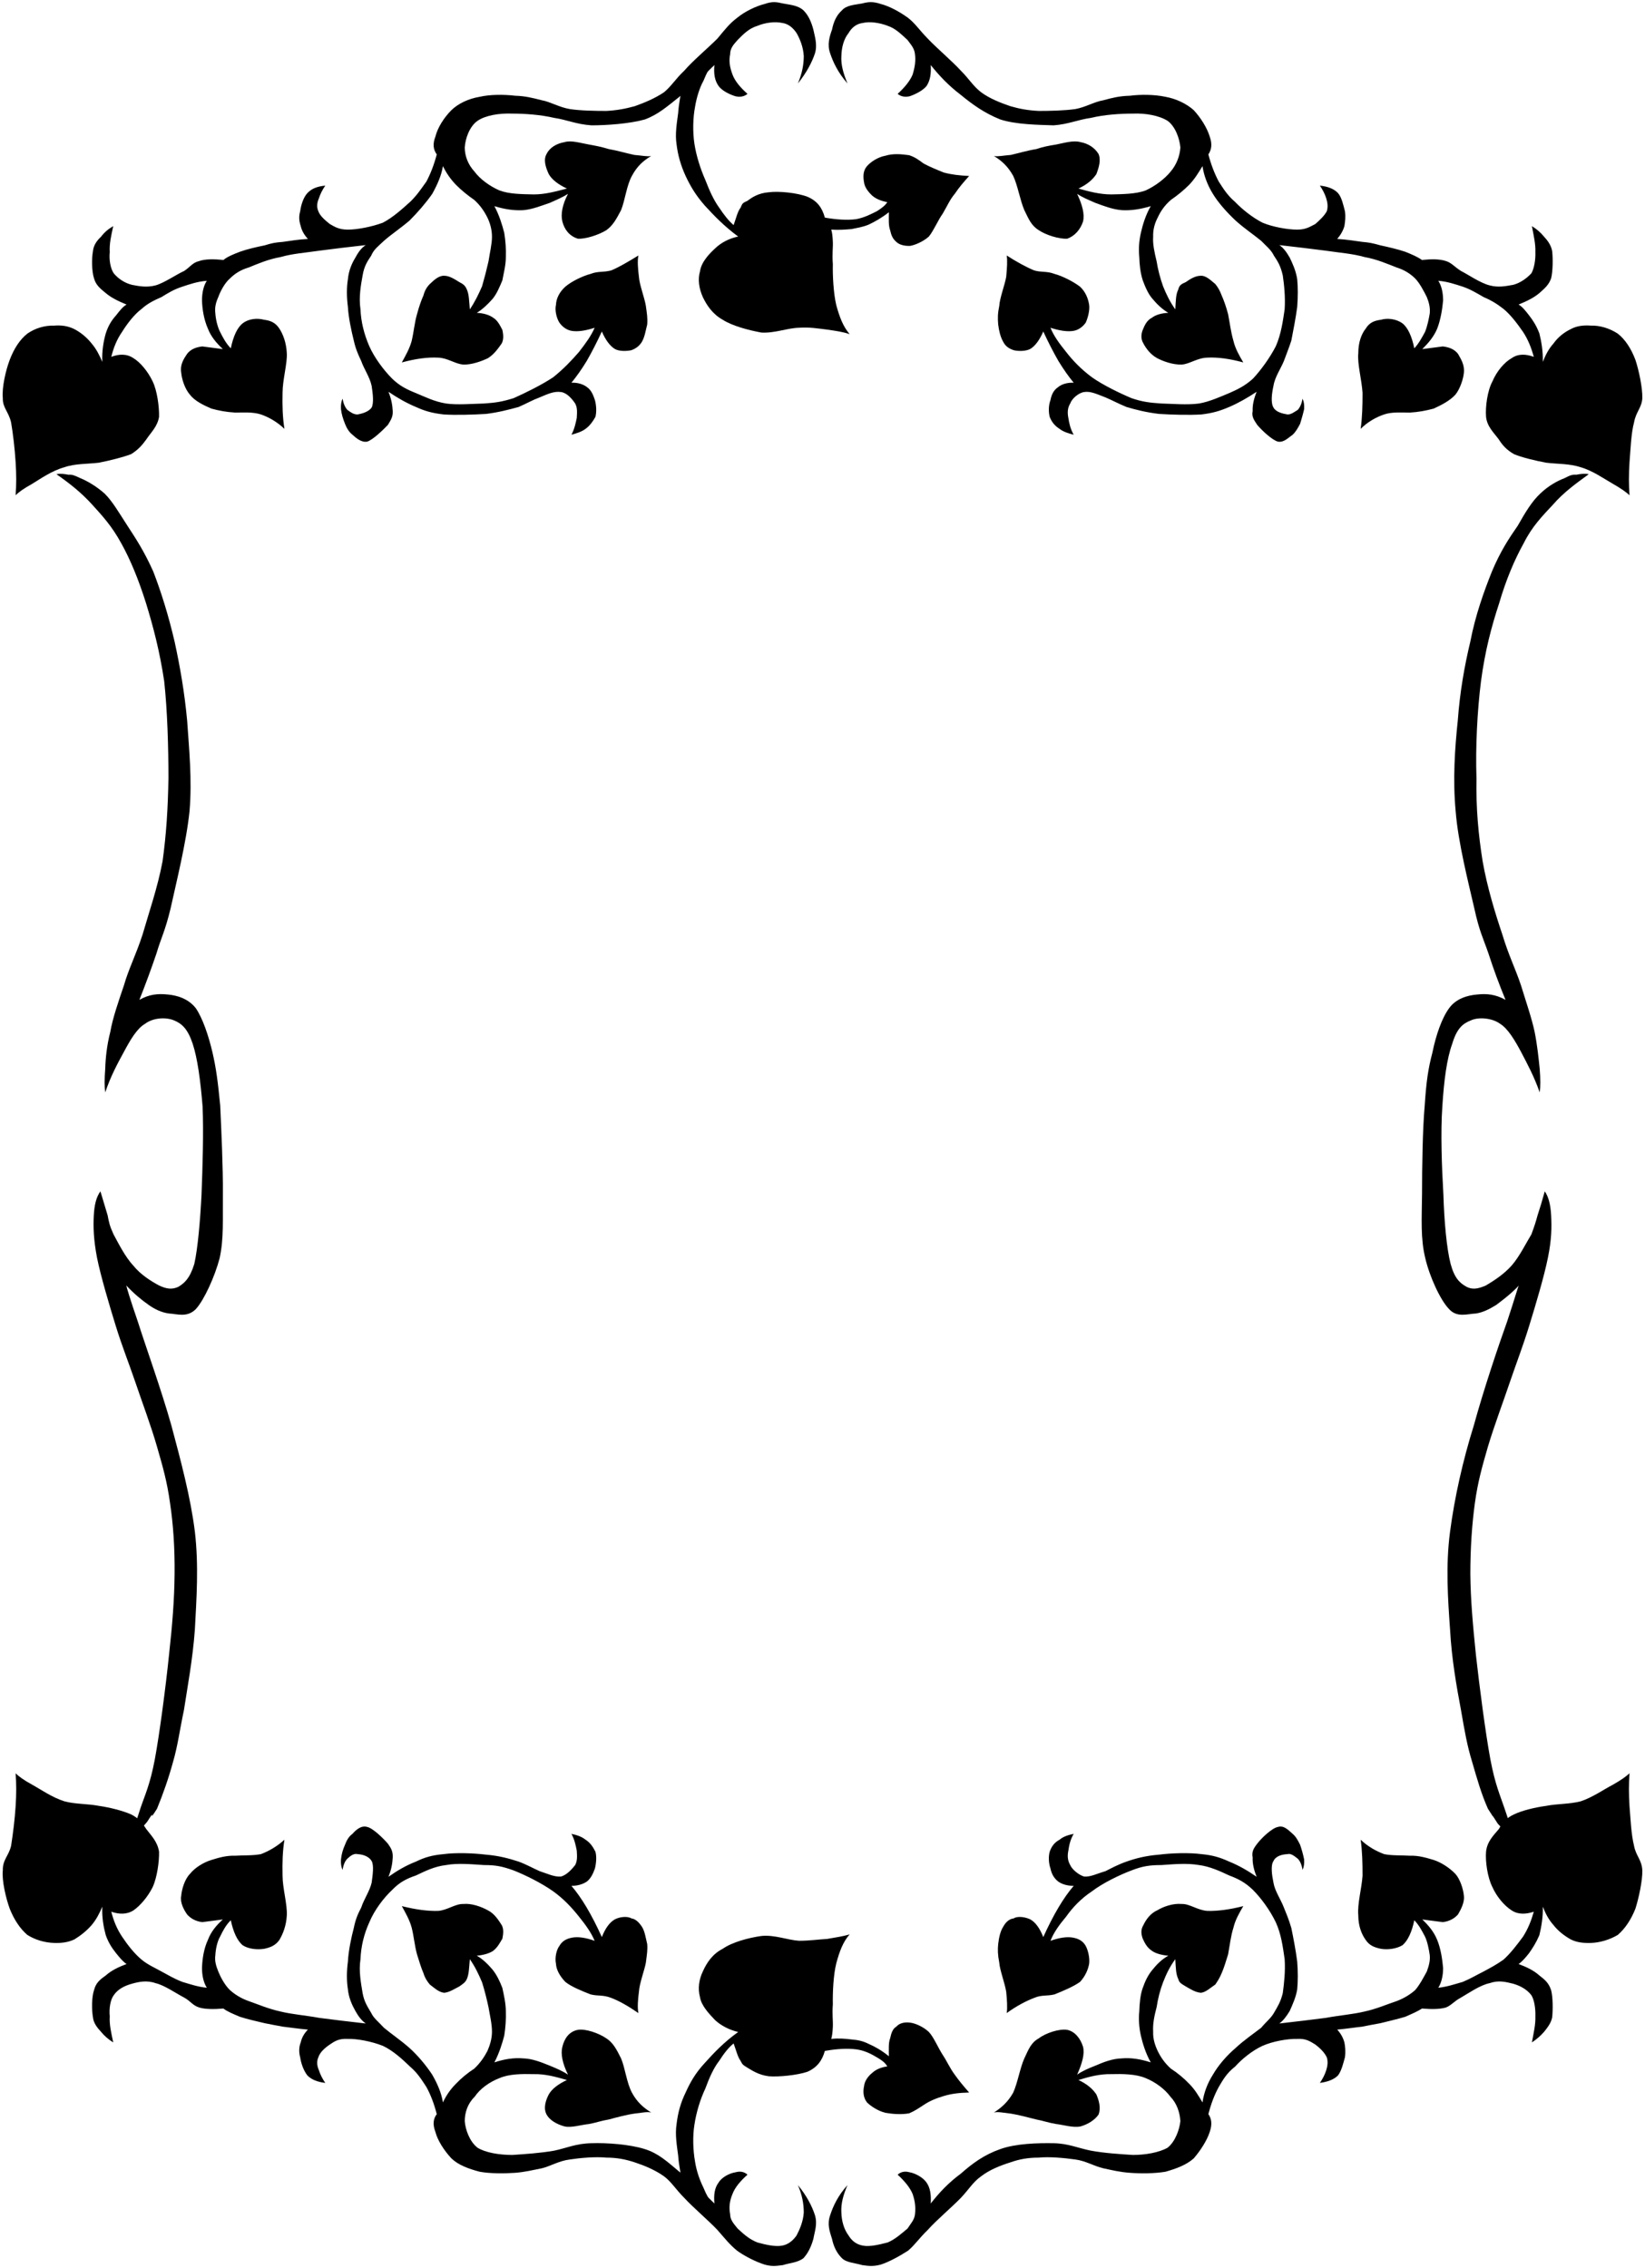 <?xml version="1.0" encoding="UTF-8" standalone="no"?>
<!-- Created with Inkscape (http://www.inkscape.org/) -->
<svg
    xmlns:inkscape="http://www.inkscape.org/namespaces/inkscape"
    xmlns:rdf="http://www.w3.org/1999/02/22-rdf-syntax-ns#"
    xmlns="http://www.w3.org/2000/svg"
    xmlns:cc="http://creativecommons.org/ns#"
    xmlns:dc="http://purl.org/dc/elements/1.1/"
    xmlns:sodipodi="http://sodipodi.sourceforge.net/DTD/sodipodi-0.dtd"
    xmlns:svg="http://www.w3.org/2000/svg"
    xmlns:ns1="http://sozi.baierouge.fr"
    xmlns:xlink="http://www.w3.org/1999/xlink"
    id="svg2"
    sodipodi:docname="1274476734.svg"
    xml:space="preserve"
    version="1.1"
    inkscape:version="0.48.0 r9654"
    viewBox="0 0 222.03 306.147"
  ><sodipodi:namedview
      id="namedview92"
      bordercolor="#666666"
      inkscape:pageshadow="2"
      guidetolerance="10"
      pagecolor="#ffffff"
      gridtolerance="10"
      inkscape:window-maximized="0"
      inkscape:zoom="2"
      objecttolerance="10"
      borderopacity="1"
      inkscape:current-layer="svg2"
      inkscape:cx="158.27486"
      inkscape:cy="153.0735"
      inkscape:window-y="28"
      inkscape:window-x="0"
      inkscape:window-width="922"
      showgrid="false"
      inkscape:pageopacity="0"
      inkscape:window-height="999"
  />
		<g
      id="leaves"
    ><path
        id="center left"
        d="m7.616 64.005c1.801 1.26 3.313 2.448 4.824 4.104 1.404 1.548 2.664 2.916 3.924 5.22 1.225 2.196 2.34 4.896 3.348 8.1 0.973 3.168 1.836 6.444 2.449 10.512 0.432 3.96 0.575 8.928 0.575 13.104-0.071 4.104-0.288 7.56-0.792 11.196-0.648 3.492-1.871 7.02-2.699 9.9-0.9 2.772-1.873 4.608-2.521 6.876-0.72 2.124-1.513 4.392-1.836 6.264-0.468 1.8-0.647 3.6-0.685 5.004-0.107 1.368-0.107 2.376 0 3.168 0.721-2.16 1.656-3.888 2.521-5.472 0.828-1.548 1.728-3.132 2.844-3.78 1.08-0.828 2.808-0.936 3.925-0.468 1.043 0.432 1.836 1.116 2.52 3.168 0.648 1.98 1.044 4.932 1.332 8.46 0.145 3.456 0 8.208-0.145 11.917-0.18 3.527-0.504 7.236-0.972 9.324-0.612 1.979-1.332 2.592-2.16 3.096-0.864 0.396-1.584 0.287-2.592-0.18-1.08-0.576-2.521-1.477-3.492-2.701-1.116-1.188-2.052-3.096-2.663-4.211-0.541-1.188-0.613-1.621-0.793-2.557-0.287-0.973-0.611-2.053-0.972-3.24-0.54 0.721-0.828 1.801-0.899 3.313-0.072 1.512-0.037 3.133 0.432 5.615 0.504 2.521 1.656 6.373 2.52 9.182 0.864 2.807 1.692 4.822 2.628 7.559 0.937 2.773 2.16 6.012 2.952 8.785 0.792 2.734 1.368 4.752 1.764 7.631 0.433 2.881 0.648 6.121 0.612 9.576-0.036 3.42-0.288 6.732-0.756 10.943-0.433 4.213-1.261 10.549-1.908 14.041-0.647 3.455-1.368 4.896-1.944 6.623-0.539 1.729-0.936 2.773-1.403 3.709s-1.224 1.404-1.44 1.871l1.512-1.332c-0.18 0.434 2.232-2.412 2.232-2.412 1.512-2.375-0.18 0.613 1.332-1.764 0.828-2.016 1.548-4.068 2.16-6.299 0.648-2.232 0.863-4.105 1.477-7.021 0.467-3.059 1.188-6.875 1.476-10.871 0.216-4.104 0.54-8.604 0-13.213-0.576-4.643-1.908-9.611-3.168-14.326-1.368-4.861-3.528-10.838-4.536-14.041-1.08-3.133-1.549-4.752-1.549-4.859 1.045 1.115 2.053 1.943 3.025 2.627 0.827 0.576 1.691 1.008 2.735 1.152 1.044 0.037 2.448 0.611 3.636-0.611 1.116-1.225 2.557-4.393 3.204-6.877 0.576-2.664 0.396-5.219 0.433-8.639 0.035-3.564-0.217-8.749-0.36-11.953-0.324-3.276-0.54-4.968-1.044-7.164-0.54-2.304-1.332-4.608-2.232-5.94-1.008-1.332-2.592-1.764-3.779-1.872-1.369-0.144-2.521-0.036-3.853 0.72 0.864-2.196 1.584-4.14 2.304-6.264 0.612-2.088 1.152-2.952 1.908-6.084 0.721-3.312 2.124-8.892 2.557-13.14 0.359-4.248-0.072-8.46-0.324-12.204-0.36-3.886-0.973-7.342-1.692-10.654-0.828-3.564-1.836-6.768-2.88-9.468-1.225-2.736-2.34-4.428-3.492-6.192-1.188-1.836-2.016-3.276-3.06-4.32-1.224-1.08-2.412-1.728-3.276-2.088-0.863-0.396-1.08-0.504-1.62-0.468-0.544-0.109-1.083-0.181-1.624-0.073z"
        style="fill-rule:evenodd;fill:#000000"
        inkscape:connector-curvature="0"
    /><path
        id="bottom right"
        d="m219.94 239.36c-0.107 1.367-0.107 2.809 0 4.463 0.145 1.693 0.216 3.744 0.612 5.328 0.252 1.369 1.044 1.873 1.116 3.313 0.036 1.332-0.468 3.709-0.937 5.184-0.576 1.441-1.368 2.664-2.376 3.529-1.151 0.684-2.483 1.043-3.6 1.08-1.08 0.035-1.944-0.072-2.736-0.469-0.899-0.504-1.728-1.152-2.34-1.943-0.647-0.721-1.08-1.549-1.44-2.484 0.036 1.477-0.216 2.809-0.468 3.852-0.432 1.008-0.899 1.729-1.403 2.447-0.469 0.576-0.937 1.152-1.404 1.441 1.151 0.432 2.088 0.9 2.808 1.547 0.685 0.541 1.261 0.973 1.584 1.98 0.252 0.936 0.252 2.664 0.145 3.672-0.145 0.793-0.685 1.439-1.08 1.943-0.504 0.576-1.008 1.01-1.656 1.441 0.252-1.369 0.504-2.412 0.468-3.529 0.036-1.008-0.144-2.23-0.54-2.844-0.611-0.791-1.476-1.26-2.448-1.547-1.043-0.252-1.979-0.504-3.203-0.072-1.261 0.252-2.916 1.404-3.853 1.943-0.899 0.469-1.296 1.045-2.016 1.332-0.864 0.252-1.944 0.252-3.24 0.145-0.612 0.396-1.368 0.721-2.268 1.115-1.08 0.324-2.341 0.613-3.349 0.865-1.008 0.18-1.548 0.287-2.447 0.467-1.045 0.109-2.125 0.289-3.385 0.396 0.469 0.504 0.792 1.08 0.973 1.729 0.107 0.539 0.18 1.26 0.071 2.016-0.216 0.756-0.432 1.764-0.936 2.447-0.576 0.576-1.44 0.865-2.448 1.008 0.396-0.576 0.685-1.15 0.864-1.727s0.252-1.152 0.072-1.729c-0.324-0.684-0.937-1.26-1.549-1.729-0.72-0.432-1.26-0.828-2.447-0.756-1.296-0.035-3.313 0.324-4.681 0.936-1.403 0.648-2.771 1.766-3.708 2.809-1.079 0.828-1.584 1.691-2.195 2.736-0.576 1.043-1.044 2.268-1.404 3.672 0.432 0.611 0.54 1.367 0.18 2.412-0.359 1.115-1.224 2.484-2.159 3.564-1.009 0.898-2.412 1.402-3.816 1.799-1.512 0.252-3.384 0.252-4.788 0.145-1.44-0.107-2.412-0.359-3.6-0.611-1.261-0.289-2.376-1.008-3.78-1.189-1.512-0.215-3.528-0.395-4.932-0.252-1.477 0-2.629 0.217-3.853 0.648-1.368 0.432-2.808 1.008-3.924 1.873-1.08 0.756-1.62 1.727-2.736 2.916-1.224 1.26-3.312 3.023-4.464 4.318-1.224 1.189-1.692 1.98-2.664 2.809-1.188 0.756-2.556 1.512-3.672 1.873-1.08 0.287-1.692 0.18-2.52 0.07-0.937-0.287-2.124-0.322-2.736-0.936-0.72-0.719-1.116-1.584-1.332-2.592-0.324-1.043-0.685-1.98-0.252-3.203 0.396-1.225 1.044-2.629 2.34-4.068-0.576 1.332-0.9 2.52-0.828 3.707 0.036 1.189 0.36 2.27 0.972 3.096 0.433 0.721 1.08 1.225 1.944 1.369 0.937 0.18 2.232-0.145 3.348-0.432 1.08-0.469 1.872-1.225 2.664-1.873 0.469-0.719 0.937-1.188 1.009-1.943 0.107-0.936 0-1.801-0.324-2.736-0.36-0.863-1.08-1.729-2.017-2.592 0.433-0.396 0.973-0.504 1.62-0.324 0.648 0.107 1.729 0.611 2.269 1.369 0.504 0.719 0.647 1.619 0.576 2.844 1.188-1.512 2.411-2.809 4.067-4.033 1.584-1.404 3.168-2.555 5.328-3.311 2.124-0.758 5.04-0.828 7.2-0.793 1.979 0.035 3.24 0.648 5.04 1.008 1.764 0.324 3.924 0.469 5.651 0.576 1.692 0 3.528-0.324 4.681-0.973 1.044-0.828 1.62-2.482 1.728-3.6-0.071-1.152-0.468-2.375-1.332-3.275-0.792-1.08-2.088-2.016-3.348-2.52-1.332-0.576-3.204-0.576-4.645-0.541-1.548-0.035-3.023 0.359-4.428 0.793 1.152 0.539 1.908 1.188 2.412 1.943 0.36 0.828 0.648 1.871 0.288 2.736-0.504 0.719-1.404 1.295-2.412 1.584-1.008 0.215-2.34-0.217-3.312-0.324-1.08-0.18-1.692-0.432-2.664-0.611-1.152-0.289-2.484-0.648-3.456-0.793-0.973-0.107-1.729-0.287-2.269-0.145 1.009-0.646 1.872-1.404 2.593-2.664 0.611-1.332 0.936-3.383 1.512-4.643 0.576-1.225 0.899-2.125 1.944-2.701 0.936-0.719 2.771-1.332 3.852-1.152 1.008 0.217 1.764 1.117 2.124 2.27 0.252 0.971-0.108 2.23-0.792 3.779 0.647-0.469 1.476-0.828 2.484-1.225 1.008-0.432 2.231-0.936 3.527-0.971 1.225-0.109 2.484 0.072 3.924 0.539-0.684-1.225-1.08-2.52-1.332-3.6-0.252-1.115-0.323-2.305-0.216-3.275 0.036-1.117 0.145-2.305 0.468-3.168 0.324-0.938 0.721-1.766 1.332-2.484 0.54-0.684 1.297-1.439 2.124-1.873-0.863-0.072-1.691-0.287-2.195-0.646-0.721-0.469-1.009-1.117-1.261-1.656-0.216-0.576-0.287-1.225 0.072-1.801 0.324-0.684 0.9-1.584 1.872-2.016 0.828-0.504 2.124-0.973 3.313-0.863 1.079-0.037 2.088 0.826 3.456 0.936 1.403 0.035 3.023-0.18 4.859-0.648-0.504 0.863-1.08 1.836-1.332 2.916-0.359 1.115-0.504 2.447-0.72 3.6-0.288 0.936-0.576 1.873-0.864 2.52-0.252 0.613-0.54 1.08-0.864 1.549-0.611 0.396-1.26 1.045-1.943 1.115-0.792-0.07-1.477-0.539-2.052-0.863-0.576-0.359-0.864-0.469-1.009-1.008-0.323-0.684-0.323-1.477-0.396-2.664-0.72 0.973-1.225 2.016-1.656 3.133-0.396 1.043-0.684 2.158-0.864 3.348-0.288 1.08-0.54 2.23-0.468 3.311-0.036 0.9 0.216 1.766 0.612 2.594 0.396 0.826 0.936 1.619 1.764 2.375 0.937 0.611 1.765 1.297 2.484 2.053 0.756 0.756 1.224 1.547 1.8 2.52 0.18-1.26 0.648-2.557 1.404-3.744 0.72-1.26 1.872-2.592 3.06-3.6 1.152-1.08 2.448-1.945 3.456-2.736 0.72-0.863 1.296-1.26 1.729-2.016 0.504-0.865 0.899-1.477 1.188-2.664 0.18-1.332 0.36-2.953 0.252-4.572-0.252-1.729-0.468-3.385-1.188-4.969-0.792-1.656-2.017-3.311-3.097-4.391-1.08-1.045-2.052-1.514-3.204-1.945-1.224-0.576-2.628-1.223-4.067-1.404-1.656-0.287-3.492-0.107-5.076 0-1.584 0-2.556 0.145-4.032 0.721-1.62 0.611-3.852 1.691-5.328 2.809-1.512 1.008-2.628 2.195-3.492 3.42-0.936 1.115-1.691 2.16-2.123 3.275 1.224-0.432 2.231-0.576 3.023-0.432s1.368 0.469 1.729 1.115c0.287 0.504 0.575 1.584 0.468 2.412-0.145 0.793-0.504 1.656-1.225 2.449-0.899 0.646-2.376 1.26-3.456 1.691-1.044 0.252-1.728 0.035-2.735 0.469-1.044 0.395-2.376 1.08-3.708 2.051 0.107-0.756 0.036-1.764-0.072-2.879-0.18-1.152-0.864-2.916-0.936-3.924-0.217-1.117-0.217-1.766-0.145-2.521 0.108-0.898 0.288-1.727 0.685-2.34 0.288-0.539 0.756-1.043 1.403-1.115 0.54-0.359 1.62-0.18 2.269 0.145 0.684 0.395 1.26 1.188 1.728 2.375 0.685-1.512 1.368-2.844 2.052-3.996 0.685-1.152 1.368-2.123 2.053-2.916-0.9 0-1.656-0.252-2.124-0.611-0.576-0.469-0.864-1.045-1.008-1.729-0.253-0.721-0.288-1.619-0.108-2.268 0.252-0.721 0.647-1.26 1.332-1.621 0.504-0.432 1.188-0.646 1.908-0.791-0.469 0.791-0.612 1.547-0.721 2.268-0.144 0.684-0.107 1.332 0.252 1.943 0.217 0.541 1.116 1.332 1.872 1.549 0.9 0.072 1.729-0.396 2.881-0.721 0.863-0.432 1.619-0.863 2.844-1.295 1.224-0.432 2.592-0.793 4.392-0.936 1.692-0.217 4.068-0.289 5.725-0.072 1.512 0.143 2.483 0.432 3.743 1.008 1.261 0.504 2.448 1.188 3.708 2.051-0.396-0.971-0.575-1.836-0.54-2.592-0.144-0.791 0.108-1.223 0.612-1.871 0.54-0.721 1.98-2.125 2.808-2.268 0.792-0.252 1.404 0.432 1.98 0.936 0.432 0.359 0.72 0.9 1.008 1.477 0.216 0.646 0.396 1.26 0.54 1.979 0.036 0.576-0.036 1.045-0.216 1.404-0.108-0.684-0.324-1.188-0.648-1.512-0.432-0.324-0.899-0.756-1.403-0.611-0.648 0.035-1.548 0.215-1.872 0.936-0.396 0.576-0.216 1.871 0 2.916 0.18 1.115 0.972 2.232 1.403 3.348 0.36 0.9 0.648 1.549 1.009 2.771 0.252 1.225 0.611 3.061 0.792 4.537 0.107 1.332 0.107 2.627 0 3.744-0.181 1.115-0.648 2.088-1.009 2.916-0.432 0.719-0.899 1.332-1.403 1.691 2.231-0.252 4.319-0.504 6.264-0.756 1.944-0.359 3.601-0.469 5.256-0.863 1.656-0.361 3.097-1.008 4.32-1.404 1.044-0.396 1.872-0.936 2.484-1.477 0.611-0.684 1.188-1.801 1.584-2.52 0.288-0.793 0.468-1.477 0.396-2.197-0.107-0.756-0.324-1.871-0.647-2.52-0.396-0.756-0.828-1.584-1.44-2.195-0.324 1.547-0.864 2.771-1.62 3.383-0.864 0.506-2.052 0.613-2.88 0.469-0.864-0.18-1.548-0.432-2.052-1.188-0.576-0.793-1.008-1.908-1.008-3.348-0.145-1.477 0.468-3.672 0.575-5.328 0-1.801-0.035-3.24-0.252-4.861 0.937 0.9 2.088 1.549 3.168 1.945 1.044 0.215 2.305 0.143 3.492 0.215 1.152-0.035 2.124 0.252 3.204 0.576 1.008 0.324 2.16 1.08 2.916 1.873 0.648 0.719 1.08 2.088 1.152 2.988 0.107 0.863-0.433 1.871-0.792 2.482-0.469 0.541-1.152 0.938-2.053 1.045l-2.771-0.359c0.828 0.791 1.548 1.619 2.016 2.771 0.469 1.152 0.685 2.557 0.792 3.779 0 1.045-0.216 1.98-0.647 2.664 1.151-0.107 2.304-0.504 3.312-0.791 1.044-0.434 1.8-0.9 2.809-1.404 0.936-0.504 1.691-0.9 2.664-1.584 0.936-0.828 1.872-2.053 2.663-3.133 0.685-1.08 1.116-2.195 1.44-3.348-1.08 0.359-2.124 0.396-2.988-0.18-0.972-0.611-2.016-1.836-2.592-3.133-0.684-1.332-0.972-3.527-0.864-4.787 0.145-1.404 1.044-2.232 1.729-3.061 0.504-0.9 1.044-1.512 2.052-1.98 1.044-0.504 2.772-0.936 4.356-1.15 1.439-0.289 3.132-0.217 4.644-0.613 1.62-0.539 3.132-1.619 4.392-2.268 1.076-0.611 1.761-1.115 2.192-1.512z"
        style="fill-rule:evenodd;fill:#000000"
        inkscape:connector-curvature="0"
    /><path
        id="bottom center"
        d="m92.253 295.23c-0.324-1.512-0.612-2.807-0.721-4.283-0.18-1.404-0.432-2.809-0.216-4.213 0.181-1.547 0.54-2.879 1.224-4.283 0.648-1.439 1.332-2.629 2.593-3.996 1.224-1.367 2.592-2.809 4.5-4.176-1.224-0.289-2.304-0.863-3.097-1.584-0.863-0.9-1.871-1.98-2.052-3.096-0.323-1.189-0.144-2.412 0.396-3.529 0.505-1.115 1.261-2.303 2.664-3.023 1.297-0.9 3.457-1.477 5.221-1.729 1.8-0.18 3.492 0.541 5.076 0.648 1.404 0 2.628-0.18 3.816-0.252 1.224-0.215 2.052-0.324 3.023-0.611-0.9 1.008-1.368 2.303-1.8 3.887-0.396 1.549-0.504 3.996-0.469 5.545-0.107 1.367 0.036 2.232 0 3.023-0.035 0.793-0.107 1.297-0.216 1.656 1.009-0.107 1.872-0.035 2.736 0.072 0.828 0.072 1.476 0.18 2.34 0.611 0.828 0.361 1.729 0.865 2.7 1.656 0-0.936-0.072-1.799 0.18-2.447 0.145-0.648 0.324-1.26 0.828-1.549 0.396-0.467 1.116-0.648 1.872-0.539 0.648 0.072 1.764 0.539 2.521 1.26 0.647 0.684 1.224 2.088 1.871 3.096 0.576 0.863 0.973 1.801 1.62 2.664 0.576 0.828 1.225 1.584 1.944 2.412-1.332 0.035-2.34 0.145-3.42 0.469-1.08 0.322-1.944 0.684-2.736 1.223-0.72 0.469-1.188 0.793-1.943 1.117-1.044 0.18-2.16 0.107-3.204-0.072-1.009-0.252-1.98-0.9-2.484-1.404-0.54-0.684-0.54-1.549-0.396-2.195 0.071-0.721 0.575-1.369 1.115-1.801 0.504-0.469 1.225-0.756 2.017-0.863-0.252-0.469-0.721-0.828-1.404-1.225-0.72-0.432-1.656-0.936-2.808-1.08-1.188-0.145-2.593-0.072-4.212 0.217-0.36 1.295-1.045 2.23-2.34 2.807-1.369 0.469-3.889 0.721-5.221 0.613-1.404-0.182-2.268-0.793-2.88-1.152-0.647-0.396-0.685-0.432-0.937-0.936-0.396-0.541-0.576-1.369-0.936-2.342-0.648 0.506-1.296 1.332-1.943 2.342-0.756 0.971-1.332 2.268-1.873 3.742-0.684 1.441-1.224 3.205-1.476 4.896-0.252 1.549-0.18 3.457 0.072 4.896 0.216 1.404 0.647 2.557 1.151 3.6 0.396 0.973 0.864 1.801 1.404 2.484-1.115-0.287-2.016-0.469-2.699-0.936-0.681-0.43-1.149-0.971-1.401-1.62z"
        style="fill-rule:evenodd;fill:#000000"
        inkscape:connector-curvature="0"
    /><path
        id="path3842"
        d="m2.108 239.36c0.108 1.367 0.108 2.809 0 4.463-0.107 1.693-0.359 3.744-0.611 5.328-0.324 1.369-1.152 1.873-1.117 3.313-0.144 1.332 0.396 3.709 0.937 5.184 0.576 1.441 1.368 2.664 2.376 3.529 1.08 0.684 2.376 1.043 3.6 1.08 1.009 0.035 1.873-0.072 2.736-0.469 0.828-0.504 1.656-1.152 2.34-1.943 0.612-0.721 1.045-1.549 1.44-2.484-0.072 1.477 0.181 2.809 0.468 3.852 0.36 1.008 0.828 1.729 1.404 2.447 0.468 0.576 0.936 1.152 1.404 1.441-1.152 0.432-2.088 0.9-2.809 1.547-0.756 0.541-1.332 0.973-1.584 1.98-0.324 0.936-0.324 2.664-0.145 3.672 0.072 0.793 0.613 1.439 1.08 1.943 0.469 0.576 0.973 1.01 1.656 1.441-0.287-1.369-0.539-2.412-0.468-3.529-0.108-1.008 0.072-2.23 0.54-2.844 0.54-0.791 1.404-1.26 2.448-1.547 0.899-0.252 2.017-0.504 3.204-0.072 1.152 0.252 2.808 1.404 3.852 1.943 0.864 0.469 1.116 1.045 2.016 1.332 0.793 0.252 2.017 0.252 3.276 0.145 0.505 0.396 1.296 0.721 2.232 1.115 1.008 0.324 2.268 0.613 3.348 0.865 0.9 0.18 1.44 0.287 2.448 0.467 1.008 0.109 2.088 0.289 3.384 0.396-0.504 0.504-0.828 1.08-0.972 1.729-0.217 0.539-0.288 1.26-0.072 2.016 0.107 0.756 0.432 1.764 0.973 2.447 0.575 0.576 1.332 0.865 2.412 1.008-0.396-0.576-0.685-1.15-0.865-1.727-0.252-0.576-0.323-1.152-0.071-1.729 0.216-0.684 0.864-1.26 1.548-1.729 0.648-0.432 1.188-0.828 2.447-0.756 1.225-0.035 3.169 0.324 4.717 0.936 1.368 0.648 2.592 1.766 3.672 2.809 0.973 0.828 1.512 1.691 2.196 2.736 0.575 1.043 1.044 2.268 1.403 3.672-0.468 0.611-0.576 1.367-0.18 2.412 0.288 1.115 1.152 2.484 2.16 3.564 0.936 0.898 2.304 1.402 3.816 1.799 1.403 0.252 3.275 0.252 4.787 0.145 1.332-0.107 2.34-0.359 3.601-0.611 1.188-0.289 2.304-1.008 3.78-1.189 1.404-0.215 3.42-0.395 4.932-0.252 1.368 0 2.557 0.217 3.852 0.648 1.297 0.432 2.7 1.008 3.924 1.873 1.009 0.756 1.549 1.727 2.736 2.916 1.152 1.26 3.24 3.023 4.465 4.318 1.043 1.189 1.655 1.98 2.664 2.809 1.043 0.756 2.555 1.512 3.707 1.873 1.045 0.287 1.549 0.18 2.484 0.07 0.863-0.287 1.98-0.322 2.771-0.936 0.648-0.719 1.045-1.584 1.332-2.592 0.18-1.043 0.576-1.98 0.217-3.203-0.396-1.225-1.116-2.629-2.305-4.068 0.576 1.332 0.793 2.52 0.793 3.707-0.072 1.189-0.541 2.27-0.973 3.096-0.504 0.721-1.152 1.225-1.943 1.369-1.009 0.18-2.305-0.145-3.349-0.432-1.188-0.469-1.944-1.225-2.664-1.873-0.576-0.719-1.008-1.188-1.008-1.943-0.181-0.936-0.072-1.801 0.323-2.736 0.324-0.863 1.045-1.729 2.017-2.592-0.433-0.396-0.972-0.504-1.62-0.324-0.72 0.107-1.8 0.611-2.268 1.369-0.541 0.719-0.684 1.619-0.576 2.844-1.692-1.693-3.313-3.205-4.86-4.393-1.512-1.26-2.7-2.377-4.536-2.951-2.052-0.648-5.147-0.865-7.199-0.793-2.088 0.035-3.313 0.648-5.041 1.008-1.836 0.324-3.996 0.469-5.651 0.576-1.8 0-3.636-0.324-4.681-0.973-1.08-0.828-1.655-2.482-1.728-3.6 0-1.152 0.396-2.375 1.332-3.275 0.72-1.08 2.017-2.016 3.349-2.52 1.332-0.576 3.023-0.576 4.644-0.541 1.512-0.035 2.952 0.359 4.464 0.793-1.152 0.539-2.016 1.188-2.447 1.943-0.433 0.828-0.757 1.871-0.289 2.736 0.396 0.719 1.332 1.295 2.412 1.584 0.937 0.215 2.232-0.217 3.313-0.324 0.972-0.18 1.584-0.432 2.664-0.611 1.08-0.289 2.412-0.648 3.455-0.793 0.973-0.107 1.729-0.287 2.269-0.145-1.044-0.646-1.907-1.404-2.592-2.664-0.72-1.332-0.937-3.383-1.476-4.643-0.612-1.225-1.08-2.125-1.98-2.701-1.044-0.719-2.844-1.332-3.852-1.152-1.152 0.217-1.801 1.117-2.088 2.27-0.252 0.971 0 2.23 0.756 3.779-0.685-0.469-1.513-0.828-2.484-1.225-1.08-0.432-2.305-0.936-3.528-0.971-1.26-0.109-2.52 0.072-3.924 0.539 0.647-1.225 1.044-2.52 1.332-3.6 0.181-1.115 0.252-2.305 0.216-3.275 0-1.117-0.287-2.305-0.468-3.168-0.36-0.938-0.756-1.766-1.332-2.484-0.576-0.684-1.332-1.439-2.124-1.873 0.828-0.072 1.656-0.287 2.196-0.646 0.612-0.469 0.936-1.117 1.26-1.656 0.108-0.576 0.216-1.225-0.072-1.801-0.432-0.684-1.008-1.584-1.872-2.016-0.9-0.504-2.231-0.973-3.312-0.863-1.116-0.037-2.124 0.826-3.42 0.936-1.44 0.035-3.024-0.18-4.896-0.648 0.468 0.863 1.044 1.836 1.332 2.916 0.288 1.115 0.396 2.447 0.72 3.6 0.289 0.936 0.576 1.873 0.864 2.52 0.181 0.613 0.468 1.08 0.864 1.549 0.54 0.396 1.188 1.045 1.943 1.115 0.721-0.07 1.404-0.539 2.053-0.863 0.468-0.359 0.756-0.469 1.008-1.008 0.288-0.684 0.288-1.477 0.396-2.664 0.684 0.973 1.188 2.016 1.656 3.133 0.323 1.043 0.611 2.158 0.863 3.348 0.18 1.08 0.469 2.23 0.469 3.311 0 0.9-0.253 1.766-0.613 2.594-0.432 0.826-0.971 1.619-1.764 2.375-0.936 0.611-1.764 1.297-2.484 2.053-0.756 0.756-1.295 1.547-1.764 2.52-0.18-1.26-0.756-2.557-1.439-3.744-0.828-1.26-1.944-2.592-3.061-3.6-1.224-1.08-2.52-1.945-3.455-2.736-0.793-0.863-1.369-1.26-1.729-2.016-0.504-0.865-0.936-1.477-1.152-2.664-0.216-1.332-0.539-2.953-0.287-4.572 0.071-1.729 0.467-3.385 1.188-4.969 0.684-1.656 1.943-3.311 3.096-4.391 1.008-1.045 1.944-1.514 3.204-1.945 1.224-0.576 2.483-1.223 4.067-1.404 1.513-0.287 3.492-0.107 5.113 0 1.547 0 2.375 0.145 3.996 0.721 1.547 0.611 3.743 1.691 5.327 2.809 1.404 1.008 2.521 2.195 3.492 3.42 0.899 1.115 1.655 2.16 2.124 3.275-1.225-0.432-2.232-0.576-3.023-0.432-0.793 0.145-1.369 0.469-1.729 1.115-0.396 0.504-0.648 1.584-0.469 2.412 0.037 0.793 0.505 1.656 1.261 2.449 0.792 0.646 2.304 1.26 3.42 1.691 1.008 0.252 1.655 0.035 2.772 0.469 1.043 0.395 2.268 1.08 3.672 2.051-0.145-0.756-0.072-1.764 0.072-2.879 0.071-1.152 0.756-2.916 0.936-3.924 0.145-1.117 0.252-1.766 0.18-2.521-0.216-0.898-0.324-1.727-0.72-2.34-0.36-0.539-0.828-1.043-1.404-1.115-0.612-0.359-1.692-0.18-2.269 0.145-0.684 0.395-1.26 1.188-1.728 2.375-0.684-1.512-1.368-2.844-2.052-3.996s-1.368-2.123-2.052-2.916c0.864 0 1.62-0.252 2.124-0.611 0.539-0.469 0.792-1.045 1.044-1.729 0.18-0.721 0.252-1.619 0.071-2.268-0.359-0.721-0.756-1.26-1.332-1.621-0.539-0.432-1.224-0.646-1.907-0.791 0.432 0.791 0.575 1.547 0.72 2.268 0.036 0.684 0.107 1.332-0.216 1.943-0.433 0.541-1.116 1.332-1.908 1.549-0.972 0.072-1.836-0.396-2.88-0.721-0.973-0.432-1.691-0.863-2.844-1.295-1.332-0.432-2.664-0.793-4.393-0.936-1.764-0.217-4.14-0.289-5.724-0.072-1.584 0.143-2.556 0.432-3.744 1.008-1.296 0.504-2.483 1.188-3.708 2.051 0.396-0.971 0.54-1.836 0.576-2.592 0.036-0.791-0.18-1.223-0.648-1.871-0.611-0.721-2.052-2.125-2.808-2.268-0.792-0.252-1.548 0.432-1.979 0.936-0.504 0.359-0.793 0.9-1.009 1.477-0.288 0.646-0.468 1.26-0.54 1.979-0.035 0.576 0.036 1.045 0.217 1.404 0.107-0.684 0.323-1.188 0.647-1.512 0.36-0.324 0.828-0.756 1.403-0.611 0.541 0.035 1.44 0.215 1.873 0.936 0.324 0.576 0.144 1.871 0 2.916-0.252 1.115-1.045 2.232-1.404 3.348-0.469 0.9-0.756 1.549-1.008 2.771-0.324 1.225-0.721 3.061-0.793 4.537-0.18 1.332-0.18 2.627 0 3.744 0.109 1.115 0.541 2.088 1.009 2.916 0.396 0.719 0.864 1.332 1.403 1.691-2.268-0.252-4.355-0.504-6.264-0.756-1.979-0.359-3.636-0.469-5.256-0.863-1.656-0.361-3.132-1.008-4.283-1.404-1.117-0.396-1.908-0.936-2.521-1.477-0.72-0.684-1.296-1.801-1.584-2.52-0.324-0.793-0.505-1.477-0.396-2.197 0.035-0.756 0.252-1.871 0.647-2.52 0.36-0.756 0.792-1.584 1.44-2.195 0.323 1.547 0.863 2.771 1.619 3.383 0.793 0.506 1.944 0.613 2.881 0.469 0.828-0.18 1.512-0.432 2.051-1.188 0.469-0.793 0.937-1.908 1.009-3.348 0.071-1.477-0.576-3.672-0.576-5.328-0.036-1.801 0-3.24 0.252-4.861-0.972 0.9-2.124 1.549-3.168 1.945-1.116 0.215-2.412 0.143-3.492 0.215-1.188-0.035-2.159 0.252-3.204 0.576-1.08 0.324-2.268 1.08-2.88 1.873-0.72 0.719-1.116 2.088-1.188 2.988-0.18 0.863 0.361 1.871 0.793 2.482 0.468 0.541 1.152 0.938 2.052 1.045l2.772-0.359c-0.864 0.791-1.584 1.619-2.017 2.771-0.54 1.152-0.756 2.557-0.792 3.779 0 1.045 0.217 1.98 0.648 2.664-1.188-0.107-2.34-0.504-3.313-0.791-1.115-0.434-1.872-0.9-2.808-1.404-0.9-0.504-1.837-0.9-2.664-1.584-1.009-0.828-1.944-2.053-2.664-3.133s-1.151-2.195-1.44-3.348c1.045 0.359 2.088 0.396 2.988-0.18 0.9-0.611 1.943-1.836 2.592-3.133 0.612-1.332 0.9-3.527 0.864-4.787-0.216-1.404-1.116-2.232-1.728-3.061-0.576-0.9-1.116-1.512-2.053-1.98-1.152-0.504-2.88-0.936-4.355-1.15-1.512-0.289-3.204-0.217-4.645-0.613-1.691-0.539-3.203-1.619-4.392-2.268-1.109-0.611-1.792-1.115-2.189-1.512z"
        style="fill-rule:evenodd;fill:#000000"
        inkscape:connector-curvature="0"
    /><path
        id="center right"
        d="m214.44 64.005c-1.728 1.26-3.384 2.448-4.824 4.104-1.439 1.548-2.808 2.916-3.96 5.22-1.224 2.196-2.376 4.896-3.312 8.1-1.044 3.168-1.908 6.444-2.448 10.512-0.504 3.96-0.756 8.928-0.612 13.104-0.071 4.104 0.252 7.56 0.828 11.196 0.612 3.492 1.692 7.02 2.664 9.9 0.828 2.772 1.765 4.608 2.521 6.876 0.647 2.124 1.439 4.392 1.836 6.264 0.359 1.8 0.54 3.6 0.684 5.004 0.108 1.368 0.108 2.376 0 3.168-0.756-2.16-1.692-3.888-2.52-5.472-0.828-1.548-1.765-3.132-2.809-3.78-1.116-0.828-2.988-0.936-3.96-0.468-1.116 0.432-1.908 1.116-2.52 3.168-0.721 1.98-1.116 4.932-1.332 8.46-0.252 3.456-0.072 8.208 0.144 11.917 0.108 3.527 0.432 7.236 0.973 9.324 0.539 1.979 1.26 2.592 2.159 3.096 0.792 0.396 1.513 0.287 2.593-0.18 0.972-0.576 2.411-1.477 3.491-2.701 1.044-1.188 1.98-3.096 2.664-4.211 0.433-1.188 0.576-1.621 0.828-2.557 0.324-0.973 0.648-2.053 0.972-3.24 0.505 0.721 0.793 1.801 0.864 3.313 0.072 1.512 0.072 3.133-0.432 5.615-0.504 2.521-1.656 6.373-2.521 9.182-0.863 2.807-1.655 4.822-2.592 7.559-0.936 2.773-2.16 6.012-2.988 8.785-0.791 2.734-1.367 4.752-1.764 7.631-0.396 2.881-0.612 6.121-0.612 9.576 0.036 3.42 0.324 6.732 0.757 10.943 0.468 4.213 1.296 10.549 1.943 14.041 0.648 3.455 1.332 4.896 1.908 6.623 0.576 1.729 0.936 2.773 1.404 3.709s1.332 1.549 1.512 1.98l-2.052-1.836c0.216 0.432-1.765-1.766-1.765-1.766-1.512-2.375 0.181 0.361-1.332-2.016-0.899-2.016-1.476-4.068-2.123-6.299-0.685-2.232-1.009-4.105-1.513-7.021-0.576-3.059-1.26-6.875-1.476-10.871-0.288-4.104-0.612-8.604 0-13.213 0.611-4.643 1.728-9.611 3.204-14.326 1.332-4.861 3.348-10.838 4.5-14.041 1.044-3.133 1.476-4.752 1.584-4.859-1.044 1.115-2.16 1.943-3.061 2.627-0.936 0.576-1.8 1.008-2.735 1.152-1.116 0.037-2.557 0.611-3.637-0.611-1.188-1.225-2.628-4.393-3.204-6.877-0.647-2.664-0.468-5.219-0.432-8.639 0-3.564 0.072-8.749 0.36-11.953 0.216-3.276 0.468-4.968 1.044-7.164 0.468-2.304 1.26-4.608 2.231-5.94 0.937-1.332 2.521-1.764 3.78-1.872 1.332-0.144 2.484-0.036 3.853 0.72-0.9-2.196-1.62-4.14-2.305-6.264-0.72-2.088-1.224-2.952-1.908-6.084-0.756-3.312-2.195-8.892-2.52-13.14-0.396-4.248-0.108-8.46 0.288-12.204 0.288-3.888 0.899-7.344 1.691-10.656 0.685-3.564 1.837-6.768 2.916-9.468 1.152-2.736 2.269-4.428 3.492-6.192 1.044-1.836 1.908-3.276 3.024-4.32 1.116-1.08 2.34-1.728 3.275-2.088 0.792-0.396 1.009-0.504 1.62-0.468 0.473-0.108 1.158-0.18 1.662-0.072z"
        style="fill-rule:evenodd;fill:#000000"
        inkscape:connector-curvature="0"
    /><path
        id="top center"
        d="m92.253 10.977c-0.324 1.476-0.612 2.772-0.721 4.284-0.18 1.404-0.432 2.808-0.216 4.212 0.181 1.476 0.54 2.772 1.224 4.284 0.648 1.368 1.332 2.556 2.593 3.996 1.224 1.332 2.592 2.772 4.5 4.176-1.224 0.252-2.304 0.828-3.097 1.584-0.863 0.792-1.871 1.872-2.052 3.096-0.323 1.116-0.144 2.34 0.396 3.528 0.505 1.044 1.261 2.232 2.664 3.024 1.297 0.828 3.457 1.404 5.221 1.728 1.8 0.108 3.492-0.612 5.076-0.648 1.404-0.108 2.628 0.108 3.816 0.252 1.224 0.18 2.052 0.288 3.023 0.612-0.9-1.044-1.368-2.34-1.8-3.888-0.396-1.656-0.504-4.104-0.469-5.544-0.107-1.44 0.036-2.304 0-3.024-0.035-0.828-0.107-1.332-0.216-1.656 1.009 0.072 1.872 0 2.736-0.072 0.828-0.18 1.476-0.252 2.34-0.612 0.828-0.396 1.729-0.9 2.7-1.656 0 0.9-0.072 1.764 0.18 2.448 0.145 0.648 0.324 1.116 0.828 1.548 0.396 0.396 1.116 0.576 1.872 0.54 0.648-0.108 1.764-0.576 2.521-1.26 0.647-0.792 1.224-2.196 1.871-3.096 0.576-0.972 0.973-1.908 1.62-2.664 0.576-0.864 1.225-1.62 1.944-2.412-1.332-0.072-2.34-0.18-3.42-0.468-1.08-0.432-1.944-0.792-2.736-1.224-0.72-0.54-1.188-0.864-1.943-1.116-1.044-0.144-2.16-0.252-3.204 0.072-1.009 0.18-1.98 0.828-2.484 1.404-0.54 0.612-0.54 1.439-0.396 2.196 0.071 0.648 0.575 1.296 1.115 1.8 0.504 0.432 1.225 0.72 2.017 0.864-0.252 0.432-0.721 0.792-1.404 1.224-0.72 0.36-1.656 0.864-2.808 1.08-1.188 0.144-2.593 0.072-4.212-0.216-0.36-1.332-1.045-2.268-2.34-2.808-1.369-0.54-3.889-0.792-5.221-0.612-1.404 0.108-2.268 0.684-2.88 1.152-0.647 0.288-0.685 0.324-0.937 0.936-0.396 0.504-0.576 1.332-0.936 2.34-0.648-0.54-1.296-1.368-1.943-2.34-0.756-1.044-1.332-2.34-1.873-3.744-0.684-1.548-1.224-3.276-1.476-4.896-0.252-1.656-0.18-3.564 0.072-4.896 0.216-1.368 0.647-2.7 1.151-3.6 0.396-1.008 0.864-1.836 1.404-2.484-1.115 0.252-2.016 0.432-2.699 0.936-0.681 0.432-1.149 0.972-1.401 1.62z"
        style="fill-rule:evenodd;fill:#000000"
        inkscape:connector-curvature="0"
    /><path
        id="top right"
        d="m219.94 66.849c-0.107-1.404-0.107-2.844 0-4.464 0.145-1.764 0.216-3.924 0.612-5.364 0.252-1.44 1.044-1.98 1.116-3.276 0.036-1.404-0.468-3.78-0.937-5.184-0.576-1.512-1.368-2.736-2.376-3.528-1.151-0.756-2.483-1.116-3.6-1.08-1.08-0.072-1.944 0.036-2.736 0.468-0.899 0.432-1.728 1.08-2.34 1.944-0.647 0.72-1.08 1.548-1.44 2.484 0.036-1.512-0.216-2.844-0.468-3.852-0.432-1.116-0.899-1.8-1.403-2.448-0.469-0.612-0.937-1.188-1.404-1.44 1.151-0.468 2.088-0.936 2.808-1.548 0.685-0.612 1.261-1.08 1.584-1.98 0.252-1.008 0.252-2.736 0.145-3.672-0.145-0.864-0.685-1.512-1.08-1.944-0.504-0.612-1.008-1.044-1.656-1.44 0.252 1.332 0.504 2.376 0.468 3.528 0.036 0.936-0.144 2.16-0.54 2.844-0.611 0.648-1.476 1.296-2.448 1.548-1.043 0.18-1.979 0.396-3.203 0.072-1.261-0.324-2.916-1.476-3.853-1.944-0.899-0.576-1.296-1.116-2.016-1.332-0.864-0.288-1.944-0.288-3.24-0.144-0.612-0.432-1.368-0.756-2.268-1.116-1.08-0.36-2.341-0.648-3.349-0.864-1.008-0.288-1.548-0.396-2.447-0.468-1.045-0.144-2.125-0.324-3.385-0.396 0.469-0.54 0.792-1.116 0.973-1.728 0.107-0.684 0.18-1.26 0.071-2.016-0.216-0.828-0.432-1.872-0.936-2.448-0.576-0.612-1.44-0.9-2.448-1.008 0.396 0.576 0.685 1.152 0.864 1.728 0.18 0.576 0.252 1.152 0.072 1.729-0.324 0.612-0.937 1.188-1.549 1.728-0.72 0.36-1.26 0.756-2.447 0.756-1.296 0-3.313-0.36-4.681-0.936-1.403-0.72-2.771-1.836-3.708-2.808-1.079-0.936-1.584-1.8-2.195-2.736-0.576-1.08-1.044-2.304-1.404-3.672 0.432-0.648 0.54-1.404 0.18-2.412-0.359-1.188-1.224-2.556-2.159-3.564-1.009-0.9-2.412-1.548-3.816-1.8-1.512-0.324-3.384-0.324-4.788-0.144-1.44 0.036-2.412 0.288-3.6 0.612-1.261 0.216-2.376 0.936-3.78 1.188-1.512 0.216-3.528 0.252-4.932 0.252-1.477-0.072-2.629-0.288-3.853-0.648-1.368-0.468-2.808-1.044-3.924-1.872-1.08-0.828-1.62-1.8-2.736-2.916-1.224-1.332-3.312-3.096-4.464-4.32-1.224-1.26-1.692-2.052-2.664-2.808-1.188-0.864-2.556-1.584-3.672-1.872-1.08-0.36-1.692-0.288-2.52-0.072-0.937 0.18-2.124 0.216-2.736 0.936-0.72 0.648-1.116 1.512-1.332 2.592-0.324 0.9-0.685 2.016-0.252 3.204 0.396 1.188 1.044 2.592 2.34 4.068-0.576-1.368-0.9-2.556-0.828-3.708 0.036-1.26 0.36-2.34 0.972-3.096 0.433-0.756 1.08-1.26 1.944-1.368 0.937-0.216 2.232-0.036 3.348 0.396 1.08 0.36 1.872 1.188 2.664 1.908 0.469 0.648 0.937 1.116 1.009 1.944 0.107 0.828 0 1.692-0.324 2.736-0.36 0.864-1.08 1.728-2.017 2.592 0.433 0.36 0.973 0.468 1.62 0.324 0.648-0.216 1.729-0.72 2.269-1.368 0.504-0.756 0.647-1.656 0.576-2.844 1.188 1.476 2.411 2.772 4.067 4.032 1.584 1.296 3.168 2.448 5.328 3.312 2.124 0.684 5.04 0.72 7.2 0.792 1.979-0.144 3.24-0.756 5.04-1.008 1.764-0.432 3.924-0.576 5.651-0.576 1.692-0.072 3.528 0.252 4.681 0.972 1.044 0.756 1.62 2.376 1.728 3.6-0.071 1.08-0.468 2.268-1.332 3.276-0.792 0.972-2.088 1.944-3.348 2.52-1.332 0.504-3.204 0.504-4.645 0.54-1.548 0-3.023-0.396-4.428-0.792 1.152-0.54 1.908-1.188 2.412-1.944 0.36-0.936 0.648-1.944 0.288-2.736-0.504-0.828-1.404-1.404-2.412-1.584-1.008-0.288-2.34 0.144-3.312 0.324-1.08 0.18-1.692 0.288-2.664 0.612-1.152 0.18-2.484 0.576-3.456 0.792-0.973 0.072-1.729 0.252-2.269 0.144 1.009 0.612 1.872 1.368 2.593 2.664 0.611 1.26 0.936 3.312 1.512 4.644 0.576 1.152 0.899 2.052 1.944 2.7 0.936 0.648 2.771 1.224 3.852 1.152 1.008-0.36 1.764-1.224 2.124-2.304 0.252-1.008-0.108-2.304-0.792-3.744 0.647 0.432 1.476 0.792 2.484 1.224 1.008 0.36 2.231 0.864 3.527 0.972 1.225 0.072 2.484-0.108 3.924-0.54-0.684 1.188-1.08 2.484-1.332 3.6s-0.323 2.16-0.216 3.276c0.036 1.08 0.145 2.124 0.468 3.132 0.324 0.864 0.721 1.836 1.332 2.52 0.54 0.648 1.297 1.404 2.124 1.872-0.863 0.036-1.691 0.252-2.195 0.648-0.721 0.36-1.009 1.044-1.261 1.656-0.216 0.54-0.287 1.188 0.072 1.8 0.324 0.612 0.9 1.476 1.872 2.016 0.828 0.432 2.124 0.9 3.313 0.864 1.079-0.072 2.088-0.9 3.456-0.936 1.403-0.072 3.023 0.144 4.859 0.648-0.504-0.864-1.08-1.836-1.332-2.916-0.359-1.224-0.504-2.52-0.72-3.6-0.288-1.08-0.576-1.872-0.864-2.52-0.252-0.684-0.54-1.152-0.864-1.548-0.611-0.504-1.26-1.152-1.943-1.116-0.792 0-1.477 0.468-2.052 0.864-0.576 0.252-0.864 0.396-1.009 1.008-0.323 0.648-0.323 1.44-0.396 2.664-0.72-1.008-1.225-2.052-1.656-3.132-0.396-1.116-0.684-2.232-0.864-3.348-0.288-1.188-0.54-2.34-0.468-3.312-0.036-0.972 0.216-1.836 0.612-2.592 0.396-0.864 0.936-1.656 1.764-2.376 0.937-0.648 1.765-1.332 2.484-2.052 0.756-0.792 1.224-1.584 1.8-2.52 0.18 1.224 0.648 2.52 1.404 3.744 0.72 1.188 1.872 2.484 3.06 3.6 1.152 1.044 2.448 1.908 3.456 2.736 0.72 0.756 1.296 1.152 1.729 2.016 0.504 0.756 0.899 1.368 1.188 2.664 0.18 1.224 0.36 2.88 0.252 4.572-0.252 1.656-0.468 3.312-1.188 4.968-0.792 1.548-2.017 3.24-3.097 4.392-1.08 0.972-2.052 1.44-3.204 1.944-1.224 0.504-2.628 1.152-4.067 1.404-1.656 0.216-3.492 0.036-5.076 0-1.584-0.108-2.556-0.216-4.032-0.72-1.62-0.684-3.852-1.764-5.328-2.808-1.512-1.116-2.628-2.304-3.492-3.42-0.936-1.152-1.691-2.196-2.123-3.276 1.224 0.396 2.231 0.54 3.023 0.432s1.368-0.612 1.729-1.116c0.287-0.612 0.575-1.692 0.468-2.412-0.145-0.9-0.504-1.764-1.225-2.448-0.899-0.684-2.376-1.44-3.456-1.728-1.044-0.396-1.728-0.18-2.735-0.468-1.044-0.432-2.376-1.152-3.708-2.016 0.107 0.72 0.036 1.728-0.072 2.88-0.18 1.08-0.864 2.808-0.936 3.924-0.217 1.044-0.217 1.656-0.145 2.52 0.108 0.828 0.288 1.656 0.685 2.34 0.288 0.576 0.756 0.9 1.403 1.116 0.54 0.144 1.62 0.18 2.269-0.18 0.684-0.432 1.26-1.26 1.728-2.34 0.685 1.476 1.368 2.808 2.052 3.996 0.685 1.116 1.368 2.088 2.053 2.916-0.9-0.036-1.656 0.216-2.124 0.612-0.576 0.396-0.864 0.972-1.008 1.728-0.253 0.648-0.288 1.548-0.108 2.268 0.252 0.648 0.647 1.188 1.332 1.62 0.504 0.396 1.188 0.612 1.908 0.792-0.469-0.828-0.612-1.584-0.721-2.268-0.144-0.72-0.107-1.368 0.252-1.944 0.217-0.648 1.116-1.44 1.872-1.548 0.9-0.144 1.729 0.288 2.881 0.72 0.863 0.36 1.619 0.792 2.844 1.296 1.224 0.36 2.592 0.72 4.392 0.936 1.692 0.108 4.068 0.18 5.725 0.072 1.512-0.18 2.483-0.468 3.743-1.008 1.261-0.54 2.448-1.224 3.708-2.052-0.396 0.972-0.575 1.836-0.54 2.592-0.144 0.72 0.108 1.116 0.612 1.872 0.54 0.648 1.98 2.052 2.808 2.268 0.792 0.144 1.404-0.54 1.98-0.936 0.432-0.396 0.72-0.936 1.008-1.476 0.216-0.72 0.396-1.332 0.54-1.98 0.036-0.576-0.036-1.044-0.216-1.404-0.108 0.648-0.324 1.152-0.648 1.512-0.432 0.252-0.899 0.648-1.403 0.612-0.648-0.108-1.548-0.324-1.872-0.936-0.396-0.648-0.216-1.944 0-2.916 0.18-1.188 0.972-2.304 1.403-3.348 0.36-1.008 0.648-1.656 1.009-2.772 0.252-1.296 0.611-3.132 0.792-4.536 0.107-1.368 0.107-2.664 0-3.744-0.181-1.188-0.648-2.16-1.009-2.916-0.432-0.756-0.899-1.368-1.403-1.692 2.231 0.252 4.319 0.504 6.264 0.756 1.944 0.288 3.601 0.396 5.256 0.864 1.656 0.288 3.097 0.936 4.32 1.404 1.044 0.324 1.872 0.864 2.484 1.476 0.611 0.612 1.188 1.728 1.584 2.52 0.288 0.72 0.468 1.404 0.396 2.196-0.107 0.648-0.324 1.764-0.647 2.52-0.396 0.72-0.828 1.548-1.44 2.196-0.324-1.584-0.864-2.808-1.62-3.384-0.864-0.612-2.052-0.72-2.88-0.468-0.864 0.108-1.548 0.36-2.052 1.188-0.576 0.72-1.008 1.836-1.008 3.348-0.145 1.368 0.468 3.6 0.575 5.328 0 1.764-0.035 3.24-0.252 4.86 0.937-0.936 2.088-1.584 3.168-1.944 1.044-0.36 2.305-0.252 3.492-0.252 1.152-0.072 2.124-0.252 3.204-0.54 1.008-0.468 2.16-1.044 2.916-1.872 0.648-0.792 1.08-2.16 1.152-2.988 0.107-1.08-0.433-1.872-0.792-2.52-0.469-0.612-1.152-0.9-2.053-1.008l-2.771 0.36c0.828-0.828 1.548-1.656 2.016-2.772 0.469-1.224 0.685-2.628 0.792-3.78 0-1.08-0.216-2.016-0.647-2.664 1.151 0.072 2.304 0.468 3.312 0.792 1.044 0.36 1.8 0.828 2.809 1.404 0.936 0.396 1.691 0.828 2.664 1.584 0.936 0.756 1.872 1.98 2.663 3.132 0.685 1.044 1.116 2.16 1.44 3.348-1.08-0.396-2.124-0.432-2.988 0.18-0.972 0.54-2.016 1.764-2.592 3.132-0.684 1.26-0.972 3.456-0.864 4.788 0.145 1.332 1.044 2.124 1.729 3.06 0.504 0.792 1.044 1.404 2.052 1.98 1.044 0.432 2.772 0.864 4.356 1.152 1.439 0.18 3.132 0.108 4.644 0.612 1.62 0.468 3.132 1.548 4.392 2.268 1.076 0.611 1.761 1.115 2.192 1.511z"
        style="fill-rule:evenodd;fill:#000000"
        inkscape:connector-curvature="0"
    /><path
        id="top left"
        d="m2.108 66.849c0.108-1.404 0.108-2.844 0-4.464-0.107-1.764-0.359-3.924-0.611-5.364-0.324-1.44-1.152-1.98-1.117-3.276-0.144-1.404 0.396-3.78 0.937-5.184 0.576-1.512 1.368-2.736 2.376-3.528 1.08-0.756 2.376-1.116 3.6-1.08 1.009-0.072 1.873 0.036 2.736 0.468 0.828 0.432 1.656 1.08 2.34 1.944 0.612 0.72 1.045 1.548 1.44 2.484-0.072-1.512 0.181-2.844 0.468-3.852 0.36-1.116 0.828-1.8 1.404-2.448 0.468-0.612 0.936-1.188 1.404-1.44-1.152-0.468-2.088-0.936-2.809-1.548-0.756-0.612-1.332-1.08-1.584-1.98-0.324-1.008-0.324-2.736-0.145-3.672 0.072-0.864 0.613-1.512 1.08-1.944 0.469-0.612 0.973-1.044 1.656-1.44-0.287 1.332-0.539 2.376-0.468 3.528-0.108 0.936 0.072 2.16 0.54 2.844 0.54 0.648 1.404 1.296 2.448 1.548 0.899 0.18 2.017 0.396 3.204 0.072 1.152-0.324 2.808-1.476 3.852-1.944 0.864-0.576 1.116-1.116 2.016-1.332 0.793-0.288 2.017-0.288 3.276-0.144 0.505-0.432 1.296-0.756 2.232-1.116 1.008-0.36 2.268-0.648 3.348-0.864 0.9-0.288 1.44-0.396 2.448-0.468 1.008-0.144 2.088-0.324 3.384-0.396-0.504-0.54-0.828-1.116-0.972-1.728-0.217-0.684-0.288-1.26-0.072-2.016 0.107-0.828 0.432-1.872 0.973-2.448 0.575-0.612 1.332-0.9 2.412-1.008-0.396 0.576-0.685 1.152-0.865 1.728-0.252 0.576-0.323 1.152-0.071 1.729 0.216 0.612 0.864 1.188 1.548 1.728 0.648 0.36 1.188 0.756 2.447 0.756 1.225 0 3.169-0.36 4.717-0.936 1.368-0.72 2.592-1.836 3.672-2.808 0.973-0.936 1.512-1.8 2.196-2.736 0.575-1.08 1.044-2.304 1.403-3.672-0.468-0.648-0.576-1.404-0.18-2.412 0.288-1.188 1.152-2.556 2.16-3.564 0.936-0.9 2.304-1.548 3.816-1.8 1.403-0.324 3.275-0.324 4.787-0.144 1.332 0.036 2.34 0.288 3.601 0.612 1.188 0.216 2.304 0.936 3.78 1.188 1.404 0.216 3.42 0.252 4.932 0.252 1.368-0.072 2.557-0.288 3.852-0.648 1.297-0.468 2.7-1.044 3.924-1.872 1.009-0.828 1.549-1.8 2.736-2.916 1.152-1.332 3.24-3.096 4.465-4.32 1.043-1.26 1.655-2.052 2.664-2.808 1.043-0.864 2.555-1.584 3.707-1.872 1.045-0.36 1.549-0.288 2.484-0.072 0.863 0.18 1.98 0.216 2.771 0.936 0.648 0.648 1.045 1.512 1.332 2.592 0.18 0.9 0.576 2.016 0.217 3.204-0.396 1.188-1.116 2.592-2.305 4.068 0.576-1.368 0.793-2.556 0.793-3.708-0.072-1.26-0.541-2.34-0.973-3.096-0.504-0.756-1.152-1.26-1.943-1.368-1.009-0.216-2.305-0.036-3.349 0.396-1.188 0.36-1.944 1.188-2.664 1.908-0.576 0.648-1.008 1.116-1.008 1.944-0.181 0.828-0.072 1.692 0.323 2.736 0.324 0.864 1.045 1.728 2.017 2.592-0.433 0.36-0.972 0.468-1.62 0.324-0.72-0.216-1.8-0.72-2.268-1.368-0.541-0.756-0.684-1.656-0.576-2.844-1.692 1.656-3.313 3.168-4.86 4.392-1.512 1.188-2.7 2.268-4.536 2.952-2.052 0.576-5.147 0.792-7.199 0.792-2.088-0.144-3.313-0.756-5.041-1.008-1.836-0.432-3.996-0.576-5.651-0.576-1.8-0.072-3.636 0.252-4.681 0.972-1.08 0.756-1.655 2.376-1.728 3.6 0 1.08 0.396 2.268 1.332 3.276 0.72 0.972 2.017 1.944 3.349 2.52 1.332 0.504 3.023 0.504 4.644 0.54 1.512 0 2.952-0.396 4.464-0.792-1.152-0.54-2.016-1.188-2.447-1.944-0.433-0.936-0.757-1.944-0.289-2.736 0.396-0.828 1.332-1.404 2.412-1.584 0.937-0.288 2.232 0.144 3.313 0.324 0.972 0.18 1.584 0.288 2.664 0.612 1.08 0.18 2.412 0.576 3.455 0.792 0.973 0.072 1.729 0.252 2.269 0.144-1.044 0.612-1.907 1.368-2.592 2.664-0.72 1.26-0.937 3.312-1.476 4.644-0.612 1.152-1.08 2.052-1.98 2.7-1.044 0.648-2.844 1.224-3.852 1.152-1.152-0.36-1.801-1.224-2.088-2.304-0.252-1.008 0-2.304 0.756-3.744-0.685 0.432-1.513 0.792-2.484 1.224-1.08 0.36-2.305 0.864-3.528 0.972-1.26 0.072-2.52-0.108-3.924-0.54 0.647 1.188 1.044 2.484 1.332 3.6 0.181 1.116 0.252 2.16 0.216 3.276 0 1.08-0.287 2.124-0.468 3.132-0.36 0.864-0.756 1.836-1.332 2.52-0.576 0.648-1.332 1.404-2.124 1.872 0.828 0.036 1.656 0.252 2.196 0.648 0.612 0.36 0.936 1.044 1.26 1.656 0.108 0.54 0.216 1.188-0.072 1.8-0.432 0.612-1.008 1.476-1.872 2.016-0.9 0.432-2.231 0.9-3.312 0.864-1.116-0.072-2.124-0.9-3.42-0.936-1.44-0.072-3.024 0.144-4.896 0.648 0.468-0.864 1.044-1.836 1.332-2.916 0.288-1.224 0.396-2.52 0.72-3.6 0.289-1.08 0.576-1.872 0.864-2.52 0.181-0.684 0.468-1.152 0.864-1.548 0.54-0.504 1.188-1.152 1.943-1.116 0.721 0 1.404 0.468 2.053 0.864 0.468 0.252 0.756 0.396 1.008 1.008 0.288 0.648 0.288 1.44 0.396 2.664 0.684-1.008 1.188-2.052 1.656-3.132 0.323-1.116 0.611-2.232 0.863-3.348 0.18-1.188 0.469-2.34 0.469-3.312s-0.253-1.836-0.613-2.592c-0.432-0.864-0.971-1.656-1.764-2.376-0.936-0.648-1.764-1.332-2.484-2.052-0.756-0.792-1.295-1.584-1.764-2.52-0.18 1.224-0.756 2.52-1.439 3.744-0.828 1.188-1.944 2.484-3.061 3.6-1.224 1.044-2.52 1.908-3.455 2.736-0.793 0.756-1.369 1.152-1.729 2.016-0.504 0.756-0.936 1.368-1.152 2.664-0.216 1.224-0.539 2.88-0.287 4.572 0.071 1.656 0.467 3.312 1.188 4.968 0.684 1.548 1.943 3.24 3.096 4.392 1.008 0.972 1.944 1.44 3.204 1.944 1.224 0.504 2.483 1.152 4.067 1.404 1.513 0.216 3.492 0.036 5.113 0 1.547-0.108 2.375-0.216 3.996-0.72 1.547-0.684 3.743-1.764 5.327-2.808 1.404-1.116 2.521-2.304 3.492-3.42 0.899-1.152 1.655-2.196 2.124-3.276-1.225 0.396-2.232 0.54-3.023 0.432-0.793-0.108-1.369-0.612-1.729-1.116-0.396-0.612-0.648-1.692-0.469-2.412 0.037-0.9 0.505-1.764 1.261-2.448 0.792-0.684 2.304-1.44 3.42-1.728 1.008-0.396 1.655-0.18 2.772-0.468 1.043-0.432 2.268-1.152 3.672-2.016-0.145 0.72-0.072 1.728 0.072 2.88 0.071 1.08 0.756 2.808 0.936 3.924 0.145 1.044 0.252 1.656 0.18 2.52-0.216 0.828-0.324 1.656-0.72 2.34-0.36 0.576-0.828 0.9-1.404 1.116-0.612 0.144-1.692 0.18-2.269-0.18-0.684-0.432-1.26-1.26-1.728-2.34-0.684 1.476-1.368 2.808-2.052 3.996-0.684 1.116-1.368 2.088-2.052 2.916 0.864-0.036 1.62 0.216 2.124 0.612 0.539 0.396 0.792 0.972 1.044 1.728 0.18 0.648 0.252 1.548 0.071 2.268-0.359 0.648-0.756 1.188-1.332 1.62-0.539 0.396-1.224 0.612-1.907 0.792 0.432-0.828 0.575-1.584 0.72-2.268 0.036-0.72 0.107-1.368-0.216-1.944-0.433-0.648-1.116-1.44-1.908-1.548-0.972-0.144-1.836 0.288-2.88 0.72-0.973 0.36-1.691 0.792-2.844 1.296-1.332 0.36-2.664 0.72-4.393 0.936-1.764 0.108-4.14 0.18-5.724 0.072-1.584-0.18-2.556-0.468-3.744-1.008-1.296-0.54-2.483-1.224-3.708-2.052 0.396 0.972 0.54 1.836 0.576 2.592 0.036 0.72-0.18 1.116-0.648 1.872-0.611 0.648-2.052 2.052-2.808 2.268-0.792 0.144-1.548-0.54-1.979-0.936-0.504-0.396-0.793-0.936-1.009-1.476-0.288-0.72-0.468-1.332-0.54-1.98-0.035-0.576 0.036-1.044 0.217-1.404 0.107 0.648 0.323 1.152 0.647 1.512 0.36 0.252 0.828 0.648 1.403 0.612 0.541-0.108 1.44-0.324 1.873-0.936 0.324-0.648 0.144-1.944 0-2.916-0.252-1.188-1.045-2.304-1.404-3.348-0.469-1.008-0.756-1.656-1.008-2.772-0.324-1.296-0.721-3.132-0.793-4.536-0.18-1.368-0.18-2.664 0-3.744 0.109-1.188 0.541-2.16 1.009-2.916 0.396-0.756 0.864-1.368 1.403-1.692-2.268 0.252-4.355 0.504-6.264 0.756-1.979 0.288-3.636 0.396-5.256 0.864-1.656 0.288-3.132 0.936-4.283 1.404-1.117 0.324-1.908 0.864-2.521 1.476-0.72 0.612-1.296 1.728-1.584 2.52-0.324 0.72-0.505 1.404-0.396 2.196 0.035 0.648 0.252 1.764 0.647 2.52 0.36 0.72 0.792 1.548 1.44 2.196 0.323-1.584 0.863-2.808 1.619-3.384 0.793-0.612 1.944-0.72 2.881-0.468 0.828 0.108 1.512 0.36 2.051 1.188 0.469 0.72 0.937 1.836 1.009 3.348 0.071 1.368-0.576 3.6-0.576 5.328-0.036 1.764 0 3.24 0.252 4.86-0.972-0.936-2.124-1.584-3.168-1.944-1.116-0.36-2.412-0.252-3.492-0.252-1.188-0.072-2.159-0.252-3.204-0.54-1.08-0.468-2.268-1.044-2.88-1.872-0.72-0.792-1.116-2.16-1.188-2.988-0.18-1.08 0.361-1.872 0.793-2.52 0.468-0.612 1.152-0.9 2.052-1.008l2.772 0.36c-0.864-0.828-1.584-1.656-2.017-2.772-0.54-1.224-0.756-2.628-0.792-3.78 0-1.08 0.217-2.016 0.648-2.664-1.188 0.072-2.34 0.468-3.313 0.792-1.115 0.36-1.872 0.828-2.808 1.404-0.9 0.396-1.837 0.828-2.664 1.584-1.009 0.756-1.944 1.98-2.664 3.132-0.72 1.044-1.151 2.16-1.44 3.348 1.045-0.396 2.088-0.432 2.988 0.18 0.9 0.54 1.943 1.764 2.592 3.132 0.612 1.26 0.9 3.456 0.864 4.788-0.216 1.332-1.116 2.124-1.728 3.06-0.576 0.792-1.116 1.404-2.053 1.98-1.152 0.432-2.88 0.864-4.355 1.152-1.512 0.18-3.204 0.108-4.645 0.612-1.691 0.468-3.203 1.548-4.392 2.268-1.109 0.611-1.792 1.115-2.189 1.511z"
        style="fill-rule:evenodd;fill:#000000"
        inkscape:connector-curvature="0"
    /></g
  ></svg
>
